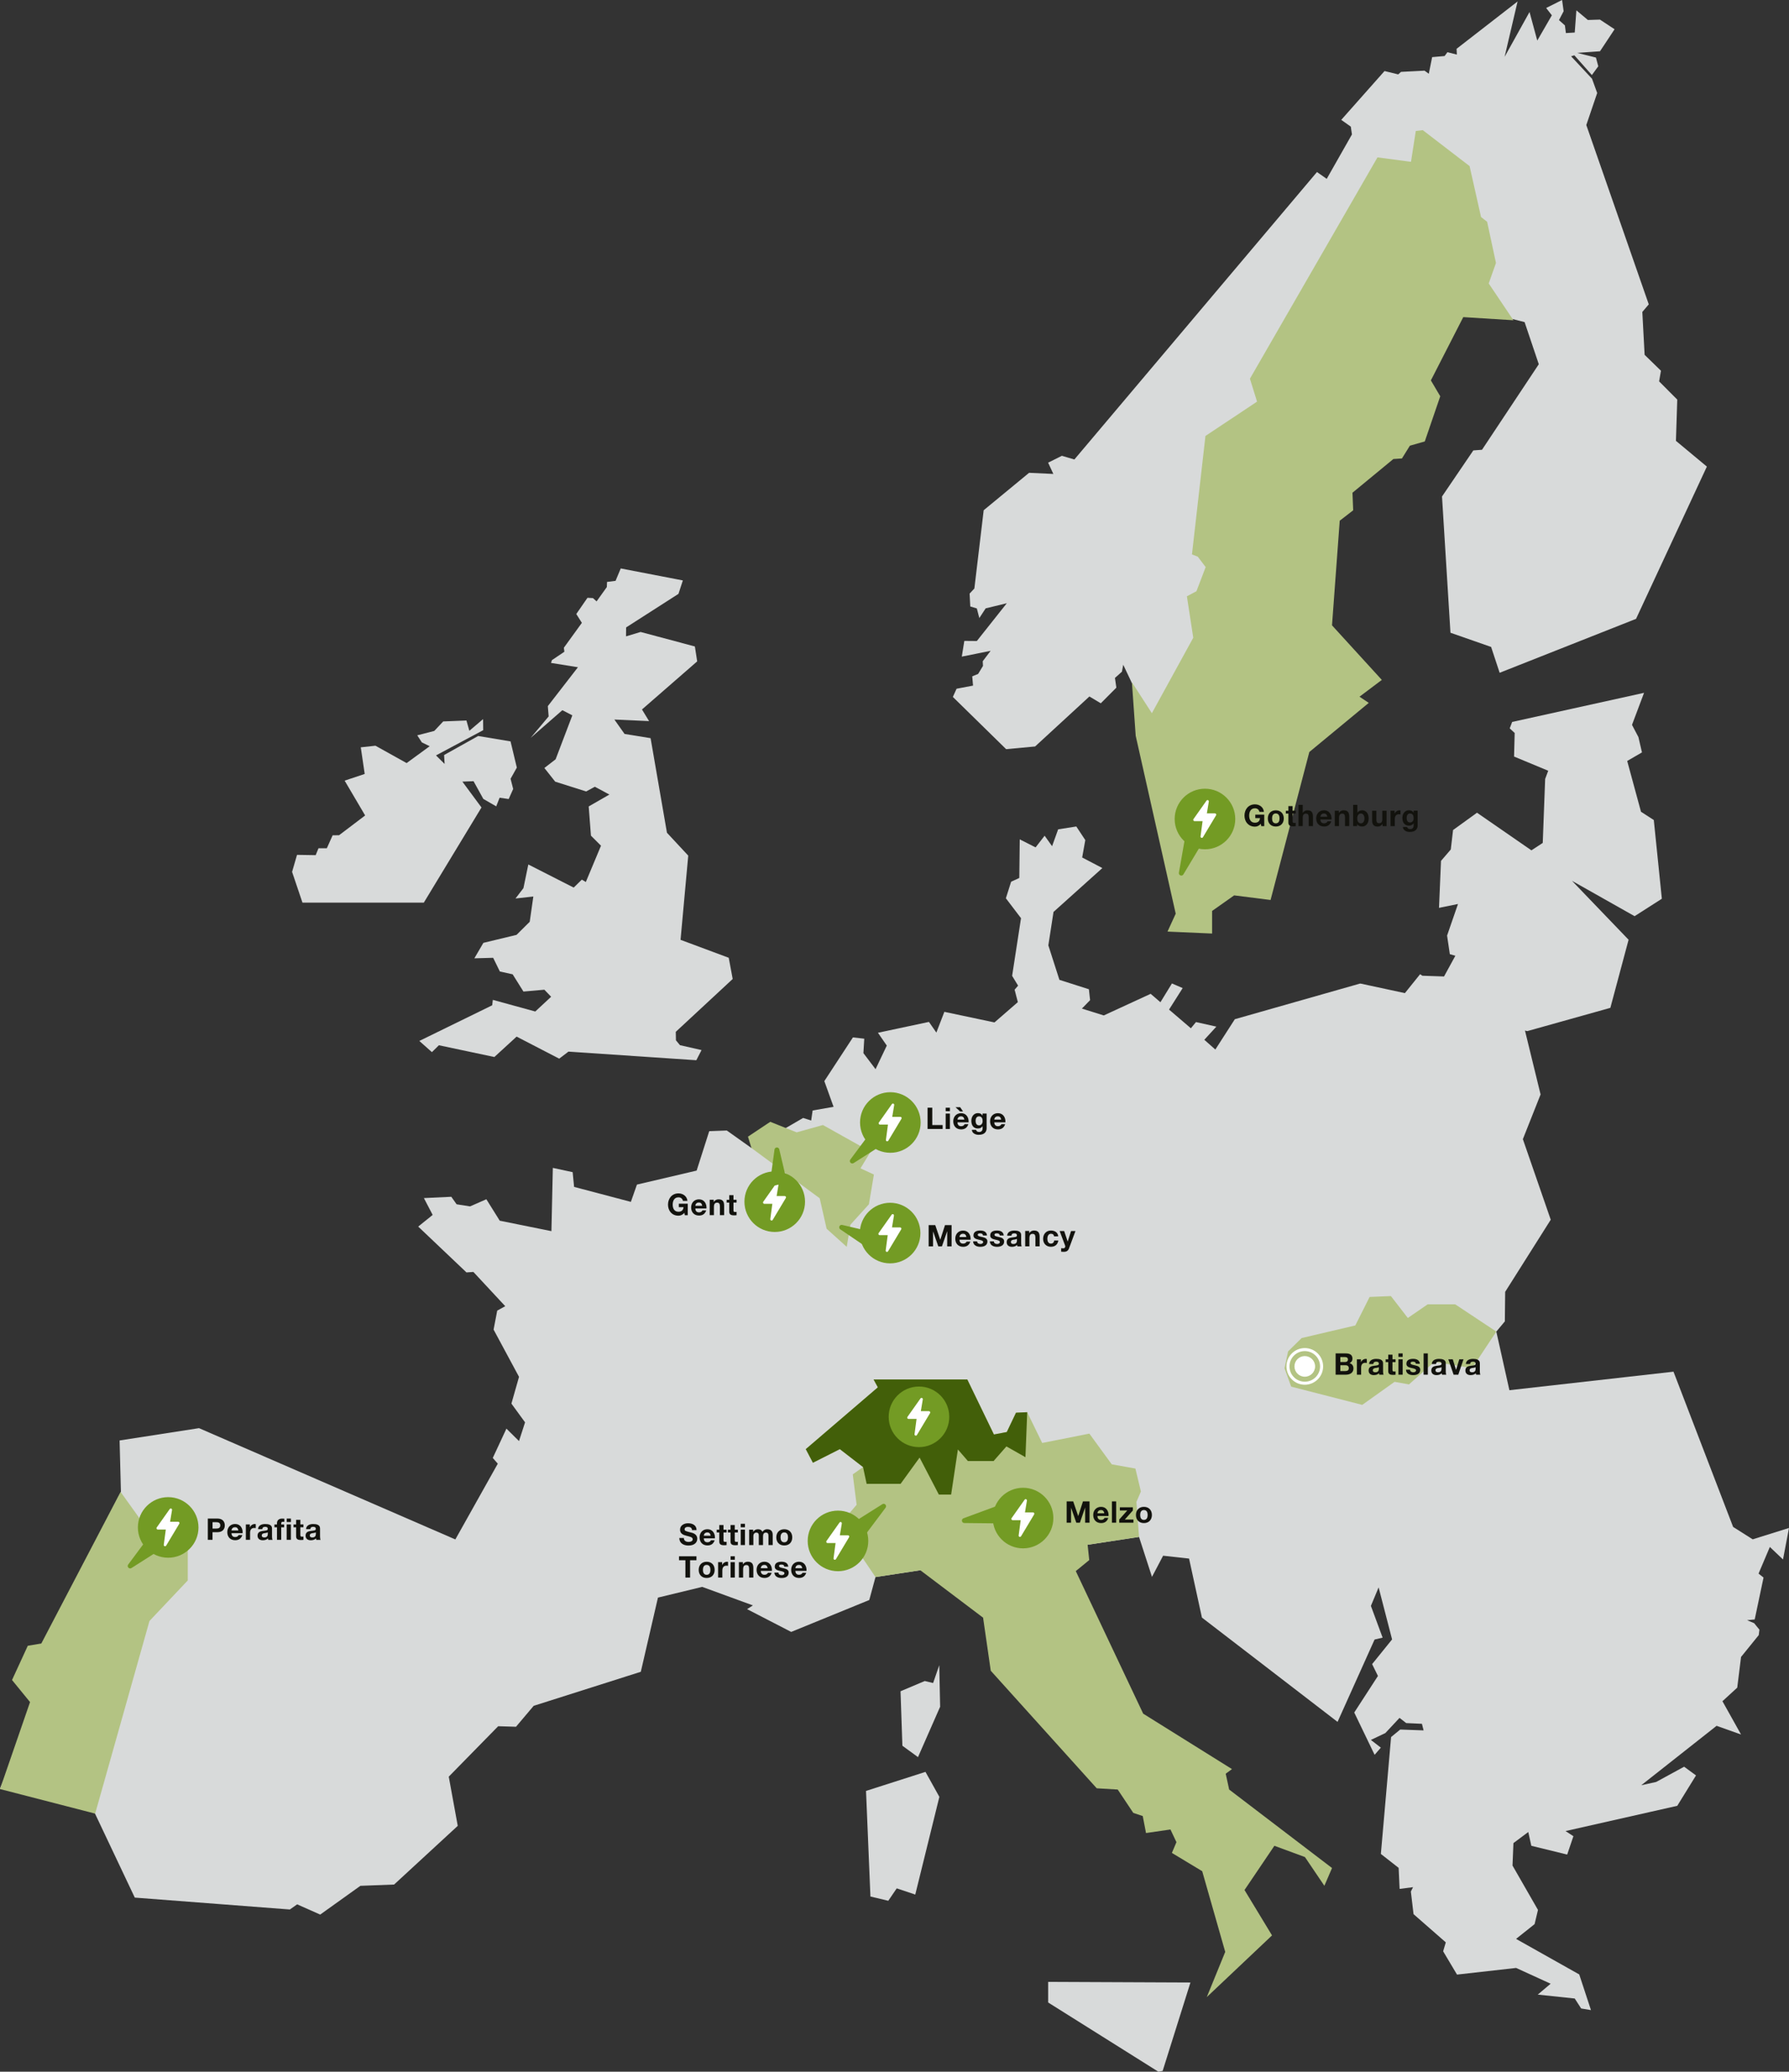<?xml version="1.0" encoding="UTF-8"?>
<svg id="Ebene_1" data-name="Ebene 1" xmlns="http://www.w3.org/2000/svg" viewBox="0 0 660.45 764.96">
  <rect x="0" y="0" width="660.45" height="764.96" fill="#333333" stroke="none"/>
  <defs>
    <style>
      .cls-1 {
        fill: none;
        stroke: #fff;
        stroke-width: 1.12px;
      }

      .cls-1, .cls-2 {
        stroke-miterlimit: 10;
      }

      .cls-3 {
        fill: #d8dada;
      }

      .cls-4 {
        fill: #425f09;
      }

      .cls-5 {
        fill: #12120d;
      }

      .cls-6 {
        fill: #fff;
      }

      .cls-7 {
        fill: #b3c383;
      }

      .cls-8, .cls-2 {
        fill: #739b24;
      }

      .cls-2 {
        stroke: #739b24;
        stroke-width: 1.53px;
      }
    </style>
  </defs>
  <polygon class="cls-3" points="344.48 621.44 341.39 620.7 332.45 624.48 333.14 644.6 338.9 648.8 347.07 630.2 346.75 614.86 344.48 621.44"/>
  <polygon class="cls-3" points="156.46 333.29 177.75 298.15 170.7 288.61 174.82 288.45 178.43 294.99 183.19 297.74 184.44 294.55 187.8 295.03 189.45 291.32 188.49 287.55 190.8 283.43 188.48 273.75 176.52 271.76 163.94 278.79 164.14 282.08 160.96 278.93 178.39 269.61 178.34 265.52 173.27 269.84 172.2 266.04 163.63 266.38 160.32 269.89 154.04 271.51 155.74 274.13 158.63 275.53 150.11 281.76 138.61 275.35 133.19 275.94 134.64 285.77 127.23 288.24 134.8 301.1 125.17 308.4 122.8 308.43 120.65 313.22 117.57 313.22 116.54 315.76 109.65 315.65 107.83 321.93 111.66 333.29 156.46 333.29"/>
  <polygon class="cls-3" points="196.89 331.03 195.56 340.36 190.69 345.19 178.45 348.14 175.12 353.85 182.06 353.66 184.53 358.71 189.26 359.76 193.24 366.12 200.96 365.44 203.46 368.04 197.61 373.49 181.94 369.19 181.7 371.2 154.8 384.36 159.45 388.49 162.03 385.95 182.51 390.29 190.72 382.76 206.44 390.9 209.86 388.3 257.06 391.48 258.99 387.73 251.03 385.92 249.54 384.13 249.48 380.99 270.49 361.48 269.03 353.65 251.24 347.02 254.08 315.93 246.22 307.48 240.18 272.56 230.57 271 226.81 265.68 239.62 266.26 237 261.97 257.38 244.21 256.53 238.7 236.49 233.35 231.11 234.97 231.15 231.67 250.47 219.28 252.09 214.32 229.16 209.89 227.25 214.47 224.1 214.87 224.03 216.76 220.24 222.06 218.91 220.84 216.88 220.73 212.75 226.72 214.81 229.98 208.17 239.16 208.35 240.65 203.75 243.75 203.43 244.78 213.36 246.37 202.24 260.73 202.55 264.53 195.9 272.45 207.61 262.23 211.29 264.14 205.12 280.36 200.97 283.57 204.96 288.62 216.39 292.24 219.6 290.5 224.97 293.38 217.33 297.77 218.16 308.56 221.87 312.27 216.27 325.67 214.8 324.79 211.79 327.73 195.04 319.2 193.24 327.93 190.31 331.76 196.89 331.03"/>
  <polygon class="cls-5" points="501.82 363.07 502.17 363.15 502.67 363.01 501.82 363.07"/>
  <polygon class="cls-3" points="558.25 266.57 557.35 268.94 559.18 270.65 558.95 279.35 571.56 284.59 570.43 287.61 569.54 311.24 565.36 313.98 545.27 300.09 536.43 306.48 535.59 313.67 531.98 317.87 531.24 335.22 538.25 333.79 534.22 345.45 535.24 352.32 537.28 352.9 533.1 360.55 525.11 360.28 524.26 359.72 518.65 366.7 502.17 363.15 455.87 376.33 448.67 387.53 444.6 383.93 449.05 379.07 441.52 377.39 439.64 379.68 431.58 372.78 436.61 364.84 432.65 363.13 428.4 370.06 424.79 366.96 407.48 374.94 399.41 372.41 402.43 369.3 401.99 365.27 391.11 361.8 387.02 349.06 388.93 336.72 406.96 320.52 399.51 316.62 400.66 310.19 397.34 305.17 390.64 306.23 388.4 312.45 385.65 308.58 382.31 312.89 376.46 309.92 376.3 324.18 373.28 325.57 371.34 331.68 376.93 339.03 373.65 360.32 375.85 363.94 374.57 365.43 375.76 370.03 367.13 377.52 348.63 373.61 345.68 381.27 342.94 377.33 324.11 381.34 327.38 386.07 323.23 394.78 318.75 388.86 319.06 383.53 314.88 383.05 304.32 399.19 307.73 408.68 300 410.04 299.46 413.74 296.49 412.79 277.41 423.89 268.32 417.43 261.83 417.67 257.18 432.23 235.14 437.4 232.9 443.78 211.94 438.25 211.41 432.81 204.09 431.23 203.57 454.59 184.49 450.73 179.55 442.81 173.53 445.45 168.57 444.67 166.61 441.9 156.49 442.38 159.73 448.6 154.39 452.9 172.21 469.83 174.76 469.65 186.52 482.3 183.56 483.93 182.22 490.94 191.61 508.39 188.8 518.27 193.84 525.19 191.6 532.1 186.96 527.51 181.92 538.33 183.77 540.45 168.1 568.42 73.47 527.33 44.15 531.88 44.64 550.87 15.24 607.42 11.11 608.32 5.08 619.21 12.89 629.58 0 660.4 34.8 669.07 49.76 700.67 107.01 705.06 109.7 703.16 118.21 706.94 133.05 696.32 145.49 695.85 168.99 674.18 165.67 656.01 183.92 637.39 190.49 637.59 197.02 629.86 236.57 617.29 242.9 589.9 259.24 585.94 277.96 592.78 275.8 594.16 292.09 602.57 320.91 590.79 323.21 582.32 420.5 567.5 425.28 582.25 429.39 574.43 438.97 575.49 443.72 597.28 468.29 616.17 468.24 616.17 468.34 616.21 493.79 635.79 507.46 605.38 510.43 604.69 506.1 592.96 508.95 586.13 513.92 605.34 506.55 614.46 508.7 618.83 499.95 632.33 507.47 647.95 509.77 645.3 506.09 642.45 511.43 639.92 516.67 634.31 519.13 636.23 524.94 636.5 525.55 638.93 516.92 638.62 513.55 641.39 509.78 684.55 516.34 689.69 516.7 697.46 521.66 696.82 520.85 698.43 521.84 706.78 533.75 717.2 532.77 720.5 537.89 729.1 559.71 726.64 572.45 732.47 567.7 736.49 581.35 737.93 583.72 741.61 587.34 742.21 583.01 729.04 559.69 715.92 566.53 710.46 567.78 705.22 558.38 688.84 558.72 680.54 564.2 676.45 565.32 681.54 578.56 684.78 580.86 678 577.96 676.1 619.2 666.78 626.12 655.56 621.73 652.34 611.41 657.97 605.91 659.18 633.72 637.24 642.75 640.45 635.88 628.16 641.34 623.15 642.75 611.81 649.28 603.75 649.53 601.75 647.59 599.35 644.98 598.24 647.79 597.97 651.05 582.49 649.21 581.04 653.38 571.2 658.24 575.82 660.45 564.19 647.05 568.38 639.82 563.8 617.81 506.48 557.23 513.32 552.4 491.68 555.55 487.91 555.67 477 572.49 450.37 562.2 420.62 568.74 404.12 562.98 380.53 563.84 380.73 594.5 372.14 601.23 346.99 580.34 325.24 603.45 338.29 613.51 331.85 610.54 302.79 605.81 299.73 600.72 280.98 606.17 277.82 604.86 272.16 602.49 267.65 606.94 255.82 558.25 266.57"/>
  <polygon class="cls-5" points="362.01 242.68 362.04 242.87 362.27 242.46 362.01 242.68"/>
  <polygon class="cls-3" points="576.68 0 570.8 2.95 572.9 5.65 567.52 14.98 564.66 4.43 555.46 20.99 560.25 .54 537.73 18.02 537.83 20.16 534.36 19.27 533.31 20.69 528.71 21.09 527.47 27.23 525.9 26.09 517.21 26.54 516.18 27.47 511.13 26.23 495.15 44.26 498.68 46.76 499.1 49.64 489.79 66.04 486.19 63.52 396.63 169.66 392.02 168.3 386.94 170.84 388.87 175 379.91 174.58 363.15 188.4 359.71 217.3 357.95 219.18 358.2 223.93 360.62 224.66 361.54 228.21 363.88 224.63 371.68 222.74 360.62 236.69 356 236.65 355.07 242.45 365.71 240.31 362.8 244.15 362.89 245.88 361.1 248.84 358.92 249.73 359.22 253.15 353.14 254.31 351.77 257.34 371.44 276.62 382.13 275.63 402.18 257.17 406.38 259.68 412.13 253.91 411.61 250.32 414.18 248.03 414.67 245.46 422.95 262.96 445.4 274.92 455.67 202.49 462.6 168.87 477.18 155.87 487.5 135.5 500.34 125.74 515.07 110.34 515.07 85.95 523 81.07 531.24 110.85 562.84 118.94 568.08 134.49 547.12 166.07 543.91 166.31 532.35 183.33 535.47 233.63 550.48 238.88 553.63 248.42 603.98 228.51 630.13 172.28 618.71 162.78 619.2 147.55 612.5 140.82 613.18 136.89 607.15 131.02 606.3 115.19 608.68 112.38 585.62 46.17 589.64 34.34 587.73 29.07 580.01 20.79 581.21 20.42 587.68 27.71 590.04 24.48 589.18 21.25 582.26 19.53 590.68 18.93 596.06 10.8 590.66 7.24 586.2 7.38 581.96 3.82 581.35 12.01 578.09 12.21 577.72 9.38 575.53 7.42 577.25 4.14 576.68 0"/>
  <polygon class="cls-3" points="319.71 661.28 321.34 700.27 327.93 701.84 331.05 697.26 337.89 699.55 346.79 663.47 341.66 654.25 319.71 661.28"/>
  <polygon class="cls-3" points="386.95 739.4 427.64 764.96 429.22 764.67 439.48 732.02 386.95 731.79 386.95 739.4"/>
  <polygon class="cls-7" points="434.04 337.37 431.01 343.98 447.47 344.7 447.47 336.36 455.62 330.61 469.06 332.31 483.37 277.67 505.31 259.53 501.89 257.25 510.13 251.05 491.74 230.9 494.59 192.27 499.56 188.42 499.29 181.94 514.39 169.49 517.56 169.28 520.49 164.57 525.99 163 531.7 146.32 528.24 140.46 540.2 117.09 558.72 118.25 549.59 104.66 552.27 97.11 549.01 81.9 546.76 80.13 542.53 61.33 525.25 48.05 522.67 48.37 520.9 59.75 508.53 58.11 461.44 139.83 464.07 148.3 445.02 160.97 440.04 204.71 442.19 205.55 445.1 209.39 441.7 218.3 438.17 220.17 440.52 235.48 425.24 263.34 417.87 251.92 419.27 271.68 434.04 337.37"/>
  <polygon class="cls-7" points="527.06 481.61 519.73 486.65 513.48 478.56 505.62 478.89 500.35 489.41 480.53 494.06 475.53 498.99 474.21 505.22 476.67 512 502.9 518.74 514.83 510.23 520.16 511.18 529.51 502.85 543.45 505.17 552.4 491.68 537.22 481.61 527.06 481.61"/>
  <polygon class="cls-7" points="305.16 453.69 312.59 460.39 313.96 452.2 320.78 444.67 322.62 433.69 317.67 431.4 321.4 425.25 303.8 415.4 294.11 418.11 284.36 414.22 276.13 419.7 277.41 423.89 302.61 442.45 305.16 453.69"/>
  <polygon class="cls-7" points="452.5 654.92 454.81 653.22 422.03 632.75 397.15 580.11 402.12 576.04 401.52 570.39 420.5 567.5 419.53 554.58 421.19 550.73 419.16 542.25 410.43 540.69 402.16 529.35 384.75 532.8 379.22 521.44 375.08 521.63 371.68 528.76 366.93 529.67 357.1 509.35 322.5 509.35 324.08 512.26 297.47 535.08 300.11 540.11 310.04 535.08 318.61 541.7 314.82 544.4 316.24 555.63 310.04 562.85 323.21 582.32 339.76 579.8 362.93 597.31 365.76 616.9 404.88 660.31 412.63 660.77 418.38 669.39 421.87 670.56 423.08 676.83 432.1 675.52 434.31 680.2 432.63 684.17 443.82 690.92 452.32 720.71 445.51 737.41 469.6 714.63 459.44 697.87 470.47 681.54 481.75 685.7 488.92 696.31 491.75 689.75 453.77 660.77 452.5 654.92"/>
  <polygon class="cls-4" points="322.5 509.35 324.08 512.26 297.47 535.08 300.11 540.11 310.04 535.08 318.61 541.7 319.94 547.9 332.47 547.9 339.49 538.2 346.6 551.86 351.13 551.86 353.63 535.2 357.32 539.47 366.81 539.47 371.54 534.08 378.57 538.06 379.22 521.44 375.08 521.63 371.68 528.76 366.93 529.67 357.1 509.35 322.5 509.35"/>
  <polygon class="cls-7" points="15.25 606.85 10.26 607.68 4.44 620.33 11.09 628.48 0 660.59 35.13 669.66 55.18 598.53 69.32 583.56 69.32 570.25 51.85 561.1 44.52 550.87 15.25 606.85"/>
  <g>
    <path class="cls-5" d="M342.44,409.01h1.73v6.4h3.83v1.45h-5.56v-7.86Z"/>
    <path class="cls-5" d="M350.68,410.3h-1.56v-1.29h1.56v1.29ZM349.12,411.18h1.56v5.69h-1.56v-5.69Z"/>
    <path class="cls-5" d="M353.47,414.4c.04,1,.52,1.44,1.4,1.44.63,0,1.13-.38,1.23-.74h1.38c-.44,1.35-1.38,1.92-2.66,1.92-1.79,0-2.9-1.23-2.9-2.99s1.18-3,2.9-3c1.94,0,2.88,1.63,2.76,3.38h-4.1ZM352.74,408.83h1.73l1.06,1.56h-1.09l-1.69-1.56ZM356.02,413.41c-.14-.79-.48-1.21-1.24-1.21-1.01,0-1.27.77-1.3,1.21h2.54Z"/>
    <path class="cls-5" d="M364.24,416.5c0,.94-.34,2.52-2.95,2.52-1.12,0-2.42-.54-2.51-1.83h1.55c.14.58.6.78,1.17.78.87,0,1.27-.58,1.25-1.41v-.75h-.02c-.34.6-1.01.88-1.71.88-1.72,0-2.43-1.3-2.43-2.86,0-1.47.86-2.82,2.44-2.82.75,0,1.31.25,1.69.91h.02v-.76h1.49v5.32ZM362.76,413.95c0-.92-.32-1.75-1.33-1.75-.88,0-1.27.77-1.27,1.62s.3,1.71,1.27,1.71c.89,0,1.33-.76,1.33-1.57Z"/>
    <path class="cls-5" d="M367.06,414.4c.04,1,.52,1.44,1.4,1.44.63,0,1.13-.38,1.23-.74h1.38c-.44,1.35-1.38,1.92-2.66,1.92-1.79,0-2.9-1.23-2.9-2.99s1.18-3,2.9-3c1.94,0,2.88,1.63,2.76,3.38h-4.1ZM369.6,413.41c-.14-.79-.48-1.21-1.24-1.21-1.01,0-1.27.77-1.3,1.21h2.54Z"/>
  </g>
  <g>
    <path class="cls-5" d="M393.77,554.38h2.43l1.84,5.4h.02l1.74-5.4h2.43v7.86h-1.62v-5.57h-.02l-1.92,5.57h-1.33l-1.92-5.51h-.02v5.51h-1.62v-7.86Z"/>
    <path class="cls-5" d="M405.14,559.77c.04,1,.52,1.44,1.4,1.44.63,0,1.13-.38,1.23-.74h1.38c-.44,1.35-1.38,1.91-2.66,1.91-1.79,0-2.9-1.23-2.9-2.99s1.18-3,2.9-3c1.94,0,2.88,1.63,2.76,3.38h-4.1ZM407.68,558.78c-.14-.79-.48-1.21-1.24-1.21-1.01,0-1.27.77-1.3,1.21h2.54Z"/>
    <path class="cls-5" d="M410.49,554.38h1.56v7.86h-1.56v-7.86Z"/>
    <path class="cls-5" d="M413.2,561.06l2.96-3.33h-2.74v-1.18h4.8v1.18l-2.96,3.33h3.17v1.18h-5.23v-1.18Z"/>
    <path class="cls-5" d="M422.3,556.39c1.79,0,2.95,1.19,2.95,3s-1.16,2.99-2.95,2.99-2.94-1.19-2.94-2.99,1.16-3,2.94-3ZM422.3,561.21c1.07,0,1.39-.9,1.39-1.82s-.32-1.83-1.39-1.83-1.38.91-1.38,1.83.32,1.82,1.38,1.82Z"/>
  </g>
  <g>
    <path class="cls-5" d="M465.45,304.15c-.62.79-1.4,1.08-2.16,1.08-2.42,0-3.86-1.82-3.86-4.08s1.44-4.15,3.86-4.15c1.61,0,3.14.98,3.31,2.77h-1.65c-.21-.88-.84-1.32-1.66-1.32-1.55,0-2.13,1.32-2.13,2.7s.58,2.63,2.13,2.63c1.13,0,1.77-.59,1.87-1.69h-1.74v-1.29h3.3v4.25h-1.1l-.18-.89Z"/>
    <path class="cls-5" d="M470.99,299.2c1.79,0,2.95,1.19,2.95,3s-1.16,2.99-2.95,2.99-2.94-1.19-2.94-2.99,1.16-3,2.94-3ZM470.99,304.01c1.07,0,1.39-.9,1.39-1.82s-.32-1.83-1.39-1.83-1.38.91-1.38,1.83.32,1.82,1.38,1.82Z"/>
    <path class="cls-5" d="M477.2,299.35h1.14v1.04h-1.14v2.82c0,.53.13.66.66.66.18,0,.34-.01.48-.04v1.22c-.26.04-.61.06-.91.06-.97,0-1.79-.21-1.79-1.35v-3.36h-.95v-1.04h.95v-1.71h1.56v1.71Z"/>
    <path class="cls-5" d="M479.37,297.18h1.56v2.96h.03c.4-.65,1.08-.95,1.66-.95,1.66,0,2.08.94,2.08,2.34v3.5h-1.56v-3.21c0-.93-.26-1.4-1-1.4-.85,0-1.21.47-1.21,1.63v2.98h-1.56v-7.86Z"/>
    <path class="cls-5" d="M487.45,302.57c.04,1,.52,1.44,1.4,1.44.63,0,1.13-.38,1.23-.74h1.38c-.44,1.35-1.38,1.91-2.66,1.91-1.79,0-2.9-1.23-2.9-2.99s1.18-3,2.9-3c1.94,0,2.88,1.63,2.76,3.38h-4.1ZM490,301.58c-.14-.79-.48-1.21-1.24-1.21-1.01,0-1.27.77-1.3,1.21h2.54Z"/>
    <path class="cls-5" d="M492.76,299.35h1.49v.79h.03c.4-.65,1.08-.95,1.74-.95,1.66,0,2.08.94,2.08,2.34v3.5h-1.56v-3.21c0-.93-.26-1.4-1-1.4-.85,0-1.21.47-1.21,1.63v2.98h-1.56v-5.69Z"/>
    <path class="cls-5" d="M499.55,297.18h1.56v2.86h.02c.38-.58,1.09-.85,1.79-.85,1.13,0,2.35.91,2.35,2.99s-1.22,3-2.35,3c-.84,0-1.53-.25-1.87-.88h-.02v.73h-1.49v-7.86ZM502.39,300.37c-.92,0-1.33.86-1.33,1.83s.41,1.82,1.33,1.82,1.33-.87,1.33-1.82-.41-1.83-1.33-1.83Z"/>
    <path class="cls-5" d="M511.89,305.04h-1.49v-.79h-.03c-.4.65-1.08.95-1.74.95-1.66,0-2.08-.94-2.08-2.34v-3.5h1.56v3.21c0,.94.26,1.4,1,1.4.85,0,1.21-.47,1.21-1.63v-2.98h1.56v5.69Z"/>
    <path class="cls-5" d="M513.35,299.35h1.49v1.06h.02c.3-.71,1.03-1.21,1.82-1.21.12,0,.23.02.34.05v1.45c-.14-.03-.37-.05-.56-.05-1.16,0-1.54.81-1.54,1.83v2.56h-1.56v-5.69Z"/>
    <path class="cls-5" d="M523.37,304.67c0,.94-.34,2.52-2.95,2.52-1.12,0-2.42-.54-2.51-1.83h1.55c.14.58.61.78,1.17.78.87,0,1.27-.58,1.25-1.41v-.75h-.02c-.34.6-1.01.88-1.71.88-1.72,0-2.43-1.3-2.43-2.86,0-1.47.86-2.82,2.44-2.82.75,0,1.31.25,1.69.91h.02v-.76h1.48v5.32ZM521.88,302.12c0-.92-.32-1.75-1.33-1.75-.88,0-1.26.77-1.26,1.62s.3,1.71,1.26,1.71c.89,0,1.33-.76,1.33-1.57Z"/>
  </g>
  <g>
    <path class="cls-5" d="M342.84,452.36h2.43l1.84,5.4h.02l1.74-5.4h2.43v7.86h-1.62v-5.57h-.02l-1.93,5.57h-1.33l-1.93-5.51h-.02v5.51h-1.62v-7.86Z"/>
    <path class="cls-5" d="M354.21,457.75c.04,1,.52,1.44,1.4,1.44.63,0,1.13-.38,1.23-.74h1.38c-.44,1.35-1.38,1.92-2.66,1.92-1.79,0-2.9-1.23-2.9-2.99s1.18-3,2.9-3c1.94,0,2.88,1.63,2.76,3.38h-4.1ZM356.76,456.76c-.14-.79-.48-1.21-1.24-1.21-1.01,0-1.27.77-1.3,1.21h2.54Z"/>
    <path class="cls-5" d="M360.73,458.36c0,.67.59.96,1.2.96.44,0,1.02-.18,1.02-.73,0-.47-.66-.65-1.77-.88-.91-.21-1.8-.51-1.8-1.52,0-1.45,1.25-1.83,2.48-1.83s2.39.42,2.51,1.82h-1.48c-.04-.61-.51-.77-1.07-.77-.35,0-.87.06-.87.53,0,.56.89.64,1.77.85.91.21,1.8.54,1.8,1.6,0,1.5-1.31,1.98-2.6,1.98s-2.62-.5-2.67-2h1.49Z"/>
    <path class="cls-5" d="M366.91,458.36c0,.67.59.96,1.2.96.44,0,1.02-.18,1.02-.73,0-.47-.66-.65-1.77-.88-.91-.21-1.8-.51-1.8-1.52,0-1.45,1.25-1.83,2.48-1.83s2.39.42,2.51,1.82h-1.48c-.04-.61-.51-.77-1.07-.77-.35,0-.87.06-.87.53,0,.56.89.64,1.77.85.91.21,1.8.54,1.8,1.6,0,1.5-1.31,1.98-2.6,1.98s-2.62-.5-2.67-2h1.49Z"/>
    <path class="cls-5" d="M371.81,456.27c.09-1.45,1.4-1.9,2.67-1.9,1.13,0,2.5.25,2.5,1.62v2.96c0,.52.06,1.03.2,1.27h-1.58c-.05-.18-.1-.36-.11-.55-.5.52-1.21.7-1.91.7-1.09,0-1.94-.54-1.94-1.71.02-2.59,3.85-1.2,3.78-2.48,0-.66-.46-.77-1.01-.77-.6,0-.98.24-1.03.86h-1.56ZM375.42,457.43c-.26.23-.81.24-1.3.33s-.92.26-.92.84.45.73.96.73c1.22,0,1.27-.96,1.27-1.31v-.58Z"/>
    <path class="cls-5" d="M378.47,454.52h1.48v.79h.03c.4-.65,1.08-.95,1.74-.95,1.66,0,2.08.94,2.08,2.34v3.5h-1.56v-3.21c0-.93-.26-1.4-1-1.4-.85,0-1.21.47-1.21,1.63v2.98h-1.56v-5.69Z"/>
    <path class="cls-5" d="M389.14,456.53c-.1-.65-.48-.98-1.16-.98-1,0-1.33,1.01-1.33,1.85s.32,1.79,1.3,1.79c.74,0,1.14-.45,1.24-1.16h1.51c-.21,1.51-1.23,2.33-2.74,2.33-1.72,0-2.87-1.21-2.87-2.92s1.06-3.08,2.9-3.08c1.34,0,2.58.7,2.67,2.16h-1.53Z"/>
    <path class="cls-5" d="M394.66,460.93c-.34.91-.89,1.29-1.96,1.29-.32,0-.64-.02-.96-.05v-1.29c.3.03.61.07.91.05.41-.04.61-.36.61-.71,0-.12-.02-.24-.07-.35l-2-5.33h1.67l1.29,3.89h.02l1.24-3.89h1.62l-2.38,6.4Z"/>
  </g>
  <g>
    <path class="cls-5" d="M252.63,447.8c-.62.79-1.4,1.08-2.16,1.08-2.42,0-3.86-1.82-3.86-4.08s1.44-4.15,3.86-4.15c1.61,0,3.14.98,3.31,2.77h-1.65c-.21-.88-.84-1.32-1.66-1.32-1.55,0-2.13,1.32-2.13,2.7s.58,2.63,2.13,2.63c1.13,0,1.77-.59,1.87-1.69h-1.74v-1.29h3.3v4.25h-1.1l-.18-.89Z"/>
    <path class="cls-5" d="M256.7,446.22c.04,1,.52,1.44,1.4,1.44.63,0,1.13-.38,1.23-.74h1.38c-.44,1.35-1.38,1.91-2.66,1.91-1.79,0-2.9-1.23-2.9-2.99s1.18-3,2.9-3c1.94,0,2.88,1.63,2.76,3.38h-4.1ZM259.24,445.23c-.14-.79-.48-1.21-1.24-1.21-1.01,0-1.27.77-1.3,1.21h2.54Z"/>
    <path class="cls-5" d="M262,443h1.48v.79h.03c.4-.65,1.08-.95,1.74-.95,1.66,0,2.08.94,2.08,2.34v3.5h-1.56v-3.21c0-.93-.26-1.4-1-1.4-.85,0-1.21.47-1.21,1.63v2.98h-1.56v-5.69Z"/>
    <path class="cls-5" d="M270.78,443h1.14v1.04h-1.14v2.82c0,.53.13.66.66.66.18,0,.34-.01.48-.04v1.22c-.26.04-.61.06-.91.06-.97,0-1.79-.21-1.79-1.35v-3.36h-.95v-1.04h.95v-1.71h1.56v1.71Z"/>
  </g>
  <g>
    <path class="cls-5" d="M252.46,567.89c0,1.04.81,1.45,1.74,1.45.61,0,1.53-.18,1.53-.98,0-.86-1.19-.98-2.33-1.3-1.17-.29-2.34-.78-2.34-2.23,0-1.62,1.52-2.38,2.94-2.38,1.64,0,3.15.71,3.15,2.53h-1.67c-.06-.94-.72-1.19-1.55-1.19-.55,0-1.19.23-1.19.89,0,.6.37.69,2.34,1.19.58.13,2.33.52,2.33,2.29,0,1.44-1.12,2.52-3.27,2.52-1.74,0-3.38-.86-3.34-2.79h1.67Z"/>
    <path class="cls-5" d="M259.82,568.03c.04,1,.52,1.44,1.4,1.44.63,0,1.13-.38,1.23-.74h1.38c-.44,1.35-1.38,1.91-2.66,1.91-1.79,0-2.9-1.23-2.9-2.99s1.18-3,2.9-3c1.94,0,2.88,1.63,2.76,3.38h-4.1ZM262.36,567.05c-.14-.79-.48-1.21-1.24-1.21-1.01,0-1.27.77-1.3,1.21h2.54Z"/>
    <path class="cls-5" d="M267.1,564.81h1.14v1.04h-1.14v2.82c0,.53.13.66.66.66.18,0,.34-.01.48-.04v1.22c-.26.04-.61.06-.91.06-.97,0-1.79-.21-1.79-1.35v-3.36h-.95v-1.04h.95v-1.71h1.56v1.71Z"/>
    <path class="cls-5" d="M271.25,564.81h1.14v1.04h-1.14v2.82c0,.53.13.66.66.66.18,0,.34-.01.48-.04v1.22c-.26.04-.61.06-.91.06-.97,0-1.79-.21-1.79-1.35v-3.36h-.95v-1.04h.95v-1.71h1.56v1.71Z"/>
    <path class="cls-5" d="M275.02,563.93h-1.56v-1.29h1.56v1.29ZM273.46,564.81h1.56v5.69h-1.56v-5.69Z"/>
    <path class="cls-5" d="M276.57,564.81h1.47v.77h.02c.41-.58.99-.92,1.74-.92s1.35.25,1.66.95c.34-.5.92-.95,1.72-.95,1.21,0,2.08.56,2.08,2.04v3.81h-1.56v-3.22c0-.76-.07-1.39-.96-1.39s-1.05.74-1.05,1.44v3.17h-1.56v-3.19c0-.66.04-1.42-.95-1.42-.31,0-1.06.2-1.06,1.31v3.3h-1.56v-5.69Z"/>
    <path class="cls-5" d="M289.53,564.66c1.79,0,2.95,1.19,2.95,3s-1.15,2.99-2.95,2.99-2.94-1.19-2.94-2.99,1.16-3,2.94-3ZM289.53,569.48c1.07,0,1.39-.9,1.39-1.82s-.32-1.83-1.39-1.83-1.38.91-1.38,1.83.32,1.82,1.38,1.82Z"/>
    <path class="cls-5" d="M253.02,576.1h-2.35v-1.45h6.44v1.45h-2.35v6.4h-1.73v-6.4Z"/>
    <path class="cls-5" d="M260.88,576.66c1.79,0,2.95,1.19,2.95,3s-1.15,2.99-2.95,2.99-2.94-1.19-2.94-2.99,1.16-3,2.94-3ZM260.88,581.48c1.07,0,1.39-.9,1.39-1.82s-.32-1.83-1.39-1.83-1.38.91-1.38,1.83.32,1.82,1.38,1.82Z"/>
    <path class="cls-5" d="M265.11,576.81h1.48v1.06h.02c.3-.71,1.03-1.21,1.82-1.21.12,0,.23.02.34.05v1.45c-.14-.03-.37-.05-.56-.05-1.16,0-1.54.81-1.54,1.83v2.56h-1.56v-5.69Z"/>
    <path class="cls-5" d="M271.27,575.93h-1.56v-1.29h1.56v1.29ZM269.71,576.81h1.56v5.69h-1.56v-5.69Z"/>
    <path class="cls-5" d="M272.78,576.81h1.48v.79h.03c.4-.65,1.08-.95,1.74-.95,1.66,0,2.08.94,2.08,2.34v3.5h-1.56v-3.21c0-.93-.26-1.4-1-1.4-.85,0-1.21.47-1.21,1.63v2.98h-1.56v-5.69Z"/>
    <path class="cls-5" d="M280.86,580.03c.04,1,.52,1.44,1.4,1.44.63,0,1.13-.38,1.23-.74h1.38c-.44,1.35-1.38,1.91-2.66,1.91-1.79,0-2.9-1.23-2.9-2.99s1.18-3,2.9-3c1.94,0,2.88,1.63,2.76,3.38h-4.1ZM283.4,579.05c-.14-.79-.48-1.21-1.24-1.21-1.01,0-1.27.77-1.3,1.21h2.54Z"/>
    <path class="cls-5" d="M287.37,580.65c0,.67.59.96,1.2.96.44,0,1.02-.18,1.02-.73,0-.47-.66-.65-1.77-.88-.91-.21-1.8-.51-1.8-1.52,0-1.45,1.25-1.83,2.48-1.83s2.39.42,2.51,1.82h-1.48c-.04-.61-.51-.77-1.07-.77-.35,0-.87.06-.87.53,0,.56.89.64,1.77.85.91.21,1.8.54,1.8,1.6,0,1.5-1.31,1.98-2.6,1.98s-2.62-.5-2.67-2h1.49Z"/>
    <path class="cls-5" d="M293.63,580.03c.04,1,.52,1.44,1.4,1.44.63,0,1.13-.38,1.23-.74h1.38c-.44,1.35-1.38,1.91-2.66,1.91-1.79,0-2.9-1.23-2.9-2.99s1.18-3,2.9-3c1.94,0,2.88,1.63,2.76,3.38h-4.1ZM296.17,579.05c-.14-.79-.48-1.21-1.24-1.21-1.01,0-1.27.77-1.3,1.21h2.54Z"/>
  </g>
  <g>
    <circle class="cls-2" cx="328.61" cy="455.3" r="10.42"/>
    <path class="cls-6" d="M324.75,456.07h2.97l-.75,5.64c-.07.51.61.75.88.31l4.85-8.09c.19-.32-.04-.72-.41-.72h-2.99l.72-4.35c.08-.5-.56-.76-.85-.35l-4.81,6.81c-.22.31,0,.75.39.75Z"/>
  </g>
  <g>
    <circle class="cls-2" cx="444.84" cy="302.41" r="10.42"/>
    <path class="cls-6" d="M440.99,303.19h2.97l-.75,5.64c-.07.51.61.75.88.31l4.85-8.09c.19-.32-.04-.72-.41-.72h-2.99l.72-4.35c.08-.5-.56-.76-.85-.35l-4.81,6.81c-.22.31,0,.75.39.75Z"/>
  </g>
  <g>
    <circle class="cls-2" cx="377.69" cy="560.53" r="10.42"/>
    <path class="cls-6" d="M373.84,561.31h2.97l-.75,5.64c-.07.51.61.75.88.31l4.85-8.09c.19-.32-.04-.72-.41-.72h-2.99l.72-4.35c.08-.5-.56-.76-.85-.35l-4.81,6.81c-.22.31,0,.75.39.75Z"/>
  </g>
  <g>
    <circle class="cls-2" cx="339.26" cy="523.15" r="10.42"/>
    <path class="cls-6" d="M335.4,523.92h2.97l-.75,5.64c-.07.51.61.75.88.31l4.85-8.09c.19-.32-.04-.72-.41-.72h-2.99l.72-4.35c.08-.5-.56-.76-.85-.35l-4.81,6.81c-.22.31,0,.75.39.75Z"/>
  </g>
  <g>
    <circle class="cls-2" cx="309.36" cy="568.97" r="10.42"/>
    <path class="cls-6" d="M305.5,569.75h2.97l-.75,5.64c-.07.51.61.75.88.31l4.85-8.09c.19-.32-.04-.72-.41-.72h-2.99l.72-4.35c.08-.5-.56-.76-.85-.35l-4.81,6.81c-.22.31,0,.75.39.75Z"/>
  </g>
  <g>
    <circle class="cls-2" cx="328.69" cy="414.47" r="10.42"/>
    <path class="cls-6" d="M324.84,415.24h2.97l-.75,5.64c-.07.51.61.75.88.31l4.85-8.09c.19-.32-.04-.72-.41-.72h-2.99l.72-4.35c.08-.5-.56-.76-.85-.35l-4.81,6.81c-.22.31,0,.75.39.75Z"/>
  </g>
  <g>
    <circle class="cls-2" cx="286.01" cy="443.71" r="10.42"/>
    <path class="cls-6" d="M282.16,444.49h2.97l-.75,5.64c-.07.51.61.75.88.31l4.85-8.09c.19-.32-.04-.72-.41-.72h-2.99l.72-4.35c.08-.5-.56-.76-.85-.35l-4.81,6.81c-.22.31,0,.75.39.75Z"/>
  </g>
  <path class="cls-8" d="M321.43,418.06l-7.51,10.1c-.6.8.36,1.84,1.21,1.3l11.69-7.44-5.39-3.96Z"/>
  <g>
    <g>
      <circle class="cls-2" cx="62.09" cy="563.99" r="10.42"/>
      <path class="cls-6" d="M58.24,564.76h2.97l-.75,5.64c-.07.51.61.75.88.31l4.85-8.09c.19-.32-.04-.72-.41-.72h-2.99l.72-4.35c.08-.5-.56-.76-.85-.35l-4.81,6.81c-.22.31,0,.75.39.75Z"/>
    </g>
    <path class="cls-8" d="M54.84,567.58l-7.51,10.1c-.6.8.36,1.84,1.21,1.3l11.69-7.44-5.39-3.96Z"/>
  </g>
  <path class="cls-8" d="M323.18,455.18l-12.25-2.88c-.97-.23-1.54,1.06-.71,1.63l11.47,7.78,1.49-6.52Z"/>
  <path class="cls-8" d="M290.57,436.64l-2.88-12.25c-.23-.98-1.64-.91-1.77.09l-1.85,13.73,6.5-1.57Z"/>
  <path class="cls-8" d="M437.4,309.85l-2.18,12.39c-.17.99,1.15,1.48,1.66.62l7.12-11.89-6.59-1.12Z"/>
  <path class="cls-8" d="M319.39,566.78l7.54-10.07c.6-.8-.36-1.84-1.2-1.3l-11.72,7.4,5.38,3.97Z"/>
  <path class="cls-8" d="M367.5,556.25l-11.8,4.36c-.94.35-.7,1.74.3,1.75l13.86.15-2.36-6.26Z"/>
  <g>
    <path class="cls-5" d="M76.73,560.71h3.54c1.97,0,2.72,1.24,2.72,2.52s-.75,2.52-2.72,2.52h-1.82v2.82h-1.73v-7.86ZM78.46,564.41h1.34c.79,0,1.52-.18,1.52-1.18s-.73-1.18-1.52-1.18h-1.34v2.35Z"/>
    <path class="cls-5" d="M85.46,566.1c.04,1,.52,1.44,1.4,1.44.63,0,1.13-.38,1.23-.74h1.38c-.44,1.35-1.38,1.91-2.66,1.91-1.79,0-2.9-1.23-2.9-2.99s1.18-3,2.9-3c1.94,0,2.88,1.63,2.76,3.38h-4.1ZM88,565.12c-.14-.79-.48-1.21-1.24-1.21-1.01,0-1.27.77-1.3,1.21h2.54Z"/>
    <path class="cls-5" d="M90.76,562.88h1.48v1.06h.02c.3-.71,1.03-1.21,1.82-1.21.12,0,.23.02.34.05v1.45c-.14-.03-.37-.05-.56-.05-1.16,0-1.54.81-1.54,1.83v2.56h-1.56v-5.69Z"/>
    <path class="cls-5" d="M95.25,564.63c.09-1.45,1.4-1.9,2.67-1.9,1.13,0,2.5.25,2.5,1.62v2.96c0,.52.06,1.03.2,1.27h-1.58c-.05-.18-.1-.36-.11-.55-.5.52-1.21.7-1.91.7-1.09,0-1.94-.54-1.94-1.71.02-2.59,3.85-1.2,3.78-2.48,0-.66-.46-.77-1.01-.77-.6,0-.98.24-1.03.86h-1.56ZM98.86,565.79c-.26.23-.81.24-1.3.33s-.92.26-.92.84.45.73.96.73c1.22,0,1.27-.96,1.27-1.31v-.58Z"/>
    <path class="cls-5" d="M102.25,563.93h-.94v-1.04h.94v-.44c0-1.01.63-1.73,1.9-1.73.27,0,.56.03.83.04v1.17c-.19-.02-.39-.03-.57-.03-.43,0-.59.18-.59.65v.34h1.08v1.04h-1.08v4.64h-1.56v-4.64ZM107.4,562h-1.56v-1.29h1.56v1.29ZM105.83,562.88h1.56v5.69h-1.56v-5.69Z"/>
    <path class="cls-5" d="M110.88,562.88h1.14v1.04h-1.14v2.82c0,.53.13.66.66.66.18,0,.34-.01.48-.04v1.22c-.26.04-.61.06-.91.06-.97,0-1.79-.21-1.79-1.35v-3.36h-.95v-1.04h.95v-1.71h1.56v1.71Z"/>
    <path class="cls-5" d="M112.98,564.63c.09-1.45,1.4-1.9,2.67-1.9,1.13,0,2.5.25,2.5,1.62v2.96c0,.52.06,1.03.2,1.27h-1.58c-.05-.18-.1-.36-.11-.55-.5.52-1.21.7-1.91.7-1.09,0-1.94-.54-1.94-1.71.02-2.59,3.85-1.2,3.78-2.48,0-.66-.46-.77-1.01-.77-.6,0-.98.24-1.03.86h-1.56ZM116.59,565.79c-.26.23-.81.24-1.3.33s-.92.26-.92.84.45.73.96.73c1.22,0,1.27-.96,1.27-1.31v-.58Z"/>
  </g>
  <g>
    <path class="cls-5" d="M493.08,499.73h3.7c1.5,0,2.51.48,2.51,1.95,0,.78-.37,1.3-1.07,1.64.97.28,1.44,1.01,1.44,1.99,0,1.6-1.35,2.28-2.77,2.28h-3.81v-7.86ZM494.81,502.91h1.75c.62,0,1.06-.28,1.06-.93,0-.74-.57-.9-1.19-.9h-1.62v1.84ZM494.81,506.25h1.85c.67,0,1.28-.22,1.28-1.03s-.5-1.12-1.24-1.12h-1.88v2.16Z"/>
    <path class="cls-5" d="M500.93,501.9h1.48v1.06h.02c.3-.71,1.03-1.21,1.82-1.21.12,0,.23.02.34.05v1.45c-.14-.03-.37-.05-.56-.05-1.16,0-1.54.81-1.54,1.83v2.56h-1.56v-5.69Z"/>
    <path class="cls-5" d="M505.42,503.65c.09-1.45,1.4-1.9,2.67-1.9,1.13,0,2.5.25,2.5,1.62v2.96c0,.52.05,1.03.2,1.27h-1.58c-.05-.18-.1-.36-.11-.55-.5.52-1.21.7-1.91.7-1.09,0-1.94-.54-1.94-1.71.02-2.59,3.85-1.2,3.78-2.48,0-.66-.46-.77-1.01-.77-.61,0-.98.24-1.03.86h-1.56ZM509.03,504.8c-.26.23-.81.24-1.3.33-.48.09-.92.26-.92.84s.45.73.96.73c1.22,0,1.26-.96,1.26-1.31v-.58Z"/>
    <path class="cls-5" d="M514.06,501.9h1.14v1.04h-1.14v2.82c0,.53.13.66.66.66.18,0,.34-.01.48-.04v1.22c-.26.04-.61.06-.91.06-.97,0-1.79-.21-1.79-1.35v-3.36h-.95v-1.04h.95v-1.71h1.56v1.71Z"/>
    <path class="cls-5" d="M517.83,501.02h-1.56v-1.29h1.56v1.29ZM516.27,501.9h1.56v5.69h-1.56v-5.69Z"/>
    <path class="cls-5" d="M520.55,505.74c0,.67.59.96,1.2.96.44,0,1.02-.18,1.02-.73,0-.47-.66-.65-1.77-.88-.91-.21-1.8-.51-1.8-1.52,0-1.45,1.25-1.83,2.47-1.83s2.39.42,2.51,1.82h-1.49c-.04-.61-.51-.77-1.07-.77-.35,0-.87.06-.87.53,0,.56.89.64,1.77.85.91.21,1.8.54,1.8,1.6,0,1.5-1.31,1.98-2.6,1.98s-2.62-.5-2.67-2h1.49Z"/>
    <path class="cls-5" d="M525.56,499.73h1.56v7.86h-1.56v-7.86Z"/>
    <path class="cls-5" d="M528.57,503.65c.09-1.45,1.4-1.9,2.67-1.9,1.13,0,2.5.25,2.5,1.62v2.96c0,.52.05,1.03.2,1.27h-1.58c-.05-.18-.1-.36-.11-.55-.5.52-1.21.7-1.91.7-1.09,0-1.94-.54-1.94-1.71.02-2.59,3.85-1.2,3.78-2.48,0-.66-.46-.77-1.01-.77-.61,0-.98.24-1.03.86h-1.56ZM532.17,504.8c-.26.23-.81.24-1.3.33-.48.09-.92.26-.92.84s.45.73.96.73c1.22,0,1.26-.96,1.26-1.31v-.58Z"/>
    <path class="cls-5" d="M538.37,507.59h-1.74l-1.95-5.69h1.64l1.2,3.88h.02l1.2-3.88h1.55l-1.93,5.69Z"/>
    <path class="cls-5" d="M541.15,503.65c.09-1.45,1.4-1.9,2.67-1.9,1.13,0,2.5.25,2.5,1.62v2.96c0,.52.05,1.03.2,1.27h-1.58c-.05-.18-.1-.36-.11-.55-.5.52-1.21.7-1.91.7-1.09,0-1.94-.54-1.94-1.71.02-2.59,3.85-1.2,3.78-2.48,0-.66-.46-.77-1.01-.77-.61,0-.98.24-1.03.86h-1.56ZM544.76,504.8c-.26.23-.81.24-1.3.33-.48.09-.92.26-.92.84s.45.73.96.73c1.22,0,1.26-.96,1.26-1.31v-.58Z"/>
  </g>
  <g>
    <circle class="cls-6" cx="481.69" cy="504.53" r="3.81"/>
    <circle class="cls-1" cx="481.69" cy="504.53" r="6.21"/>
  </g>
</svg>